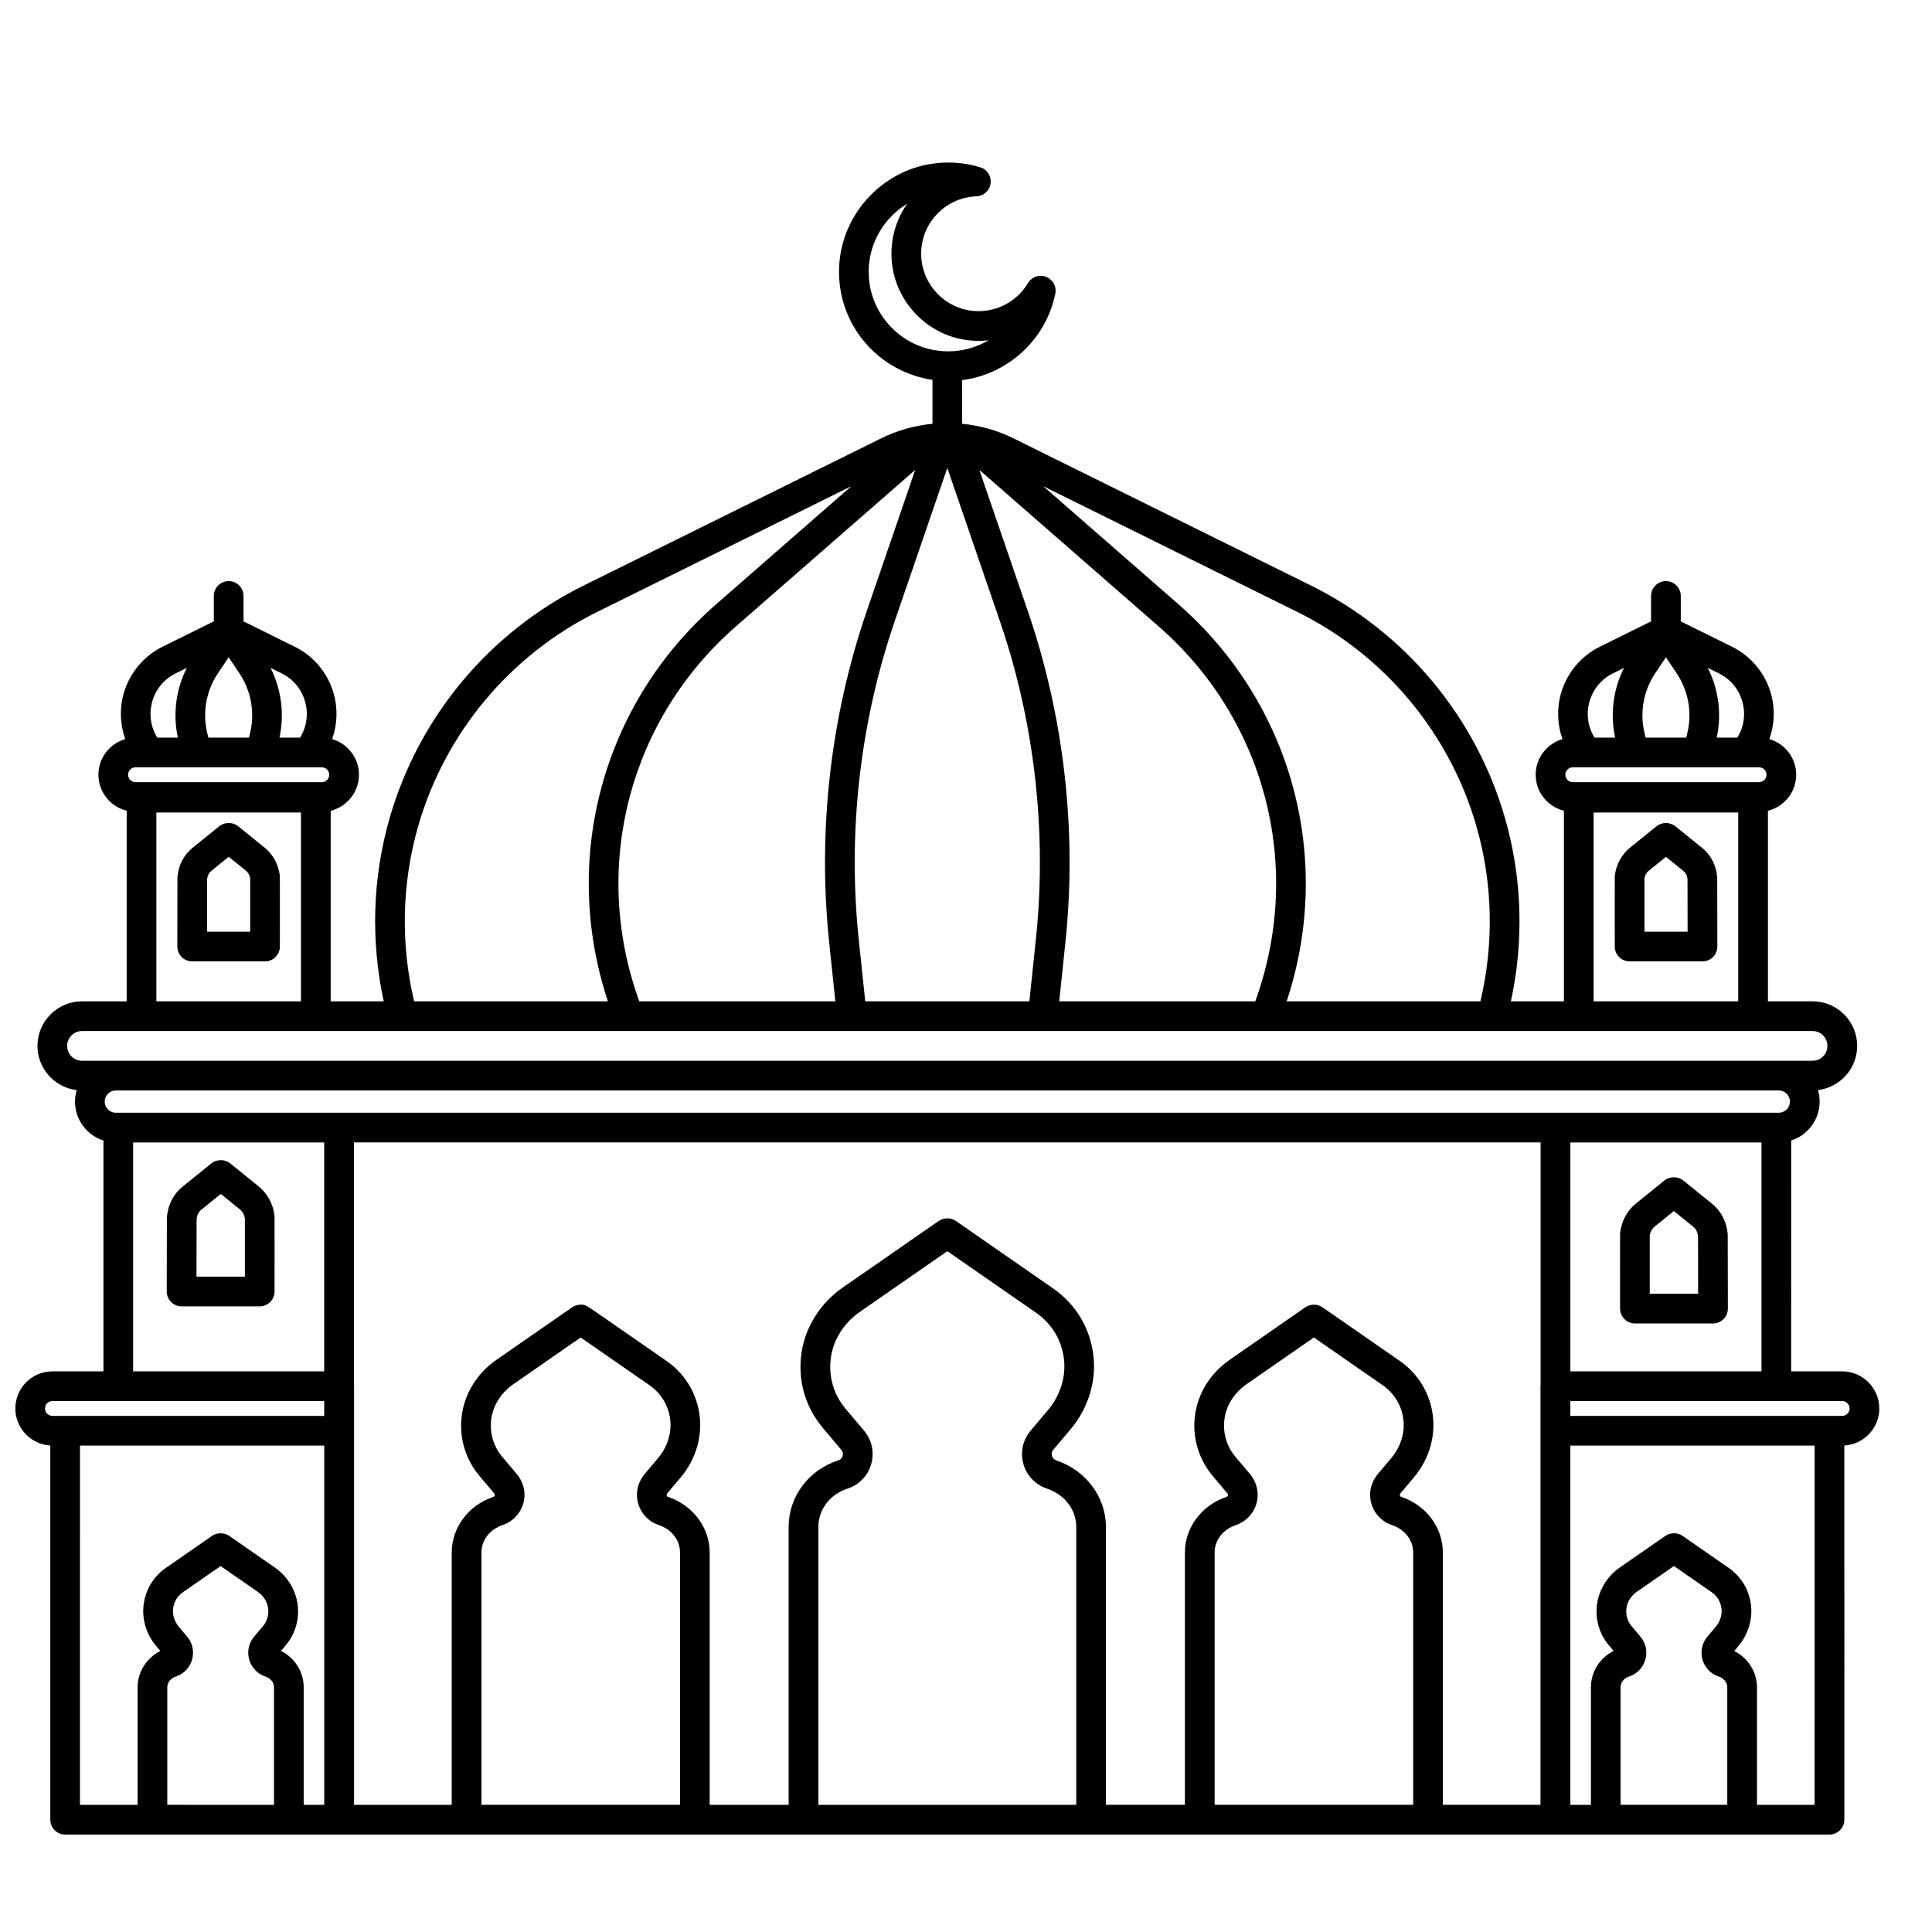 <?xml version="1.0" encoding="UTF-8"?>
<!-- Uploaded to: SVG Repo, www.svgrepo.com, Generator: SVG Repo Mixer Tools -->
<svg width="800px" height="800px" version="1.1" viewBox="144 144 512 512" xmlns="http://www.w3.org/2000/svg">
 <defs>
  <clipPath id="a">
   <path d="m148.09 187h494.91v444h-494.91z"/>
  </clipPath>
 </defs>
 <g clip-path="url(#a)">
  <path d="m642.03 517.26c0-5.426-4.414-9.84-9.84-9.84h-13.512l0.004-61.176c4.367-1.395 7.539-5.488 7.539-10.312 0-1.059-0.16-2.078-0.445-3.047 5.844-0.703 10.391-5.684 10.391-11.715 0-6.512-5.297-11.809-11.809-11.809h-11.836v-50.504c4.289-1.059 7.484-4.93 7.484-9.543 0-4.477-3.008-8.254-7.102-9.445 1.383-3.879 1.539-8.141 0.391-12.152-1.539-5.359-5.285-9.852-10.285-12.324l-13.137-6.5c-0.145-0.07-0.301-0.125-0.449-0.191v-6.766c0-2.172-1.762-3.938-3.938-3.938-2.172 0-3.938 1.762-3.938 3.938v6.766c-0.148 0.066-0.301 0.117-0.449 0.191l-13.137 6.5c-4.996 2.473-8.746 6.965-10.281 12.324-1.152 4.016-0.992 8.273 0.391 12.152-4.098 1.188-7.106 4.969-7.106 9.445 0 4.613 3.195 8.484 7.484 9.543v50.508h-14.051c3.453-15.91 3.019-32.602-1.551-48.527-7.695-26.828-26.457-49.312-51.473-61.688l-78.766-38.969c-4.309-2.133-8.949-3.418-13.656-3.879 0.004-0.082 0.023-0.16 0.023-0.242l0.004-11.324c12.117-1.562 22.207-10.719 24.688-22.922 0.055-0.258 0.078-0.52 0.078-0.785 0-1.93-1.402-3.578-3.309-3.891-1.629-0.258-3.234 0.523-4.039 1.914-3.008 5.016-8.523 7.816-14.355 7.352-7.441-0.609-13.414-6.695-13.895-14.156-0.266-4.156 1.113-8.137 3.887-11.207 2.781-3.078 6.586-4.859 10.723-5.012 1.922-0.07 3.508-1.52 3.758-3.426 0.246-1.906-0.914-3.711-2.754-4.273-3.676-1.121-7.496-1.5-11.355-1.117-14.023 1.375-25.207 13.031-26.012 27.113-0.461 8.062 2.328 15.723 7.852 21.57 4.481 4.746 10.469 7.82 16.863 8.766v11.398c0 0.082 0.02 0.16 0.023 0.242-4.707 0.461-9.348 1.746-13.656 3.879l-78.766 38.969c-25.016 12.375-43.777 34.859-51.473 61.688-4.57 15.926-5.004 32.617-1.551 48.527h-14.051v-50.508c4.289-1.059 7.484-4.93 7.484-9.543 0-4.477-3.008-8.258-7.106-9.445 1.383-3.879 1.539-8.137 0.391-12.152-1.539-5.359-5.285-9.852-10.285-12.324l-13.137-6.5c-0.145-0.074-0.301-0.125-0.449-0.191v-6.766c0-2.172-1.762-3.938-3.938-3.938-2.172 0-3.938 1.762-3.938 3.938v6.766c-0.148 0.062-0.301 0.117-0.449 0.188l-13.137 6.5c-4.996 2.473-8.746 6.965-10.281 12.324-1.152 4.016-0.992 8.273 0.391 12.152-4.098 1.188-7.102 4.969-7.102 9.445 0 4.613 3.195 8.484 7.484 9.543v50.512h-11.832c-6.512 0-11.809 5.297-11.809 11.809 0 6.031 4.547 11.012 10.391 11.715-0.285 0.969-0.445 1.988-0.445 3.047 0 4.824 3.172 8.918 7.539 10.312v61.172h-13.512c-5.426 0-9.84 4.414-9.84 9.84 0 5.231 4.109 9.512 9.266 9.812v99.164c0 2.172 1.762 3.938 3.938 3.938h467.57c2.172 0 3.938-1.762 3.938-3.938l-0.004-99.164c5.16-0.301 9.266-4.582 9.266-9.812zm-166.83 17.312-3.758-4.453c-2.332-2.766-3.387-6.262-2.973-9.848 0.43-3.707 2.566-7.141 5.859-9.43l17.867-12.395 18.238 12.656c2.891 2.008 4.805 5.016 5.391 8.469 0.641 3.781-0.516 7.754-3.164 10.891l-3.469 4.109c-1.387 1.645-2.133 3.664-2.098 5.695 0.059 3.582 2.379 6.754 5.766 7.887 3.43 1.148 5.648 4.008 5.648 7.281v66.859h-52.621v-66.859c0-3.273 2.219-6.133 5.648-7.281 3.387-1.137 5.703-4.305 5.762-7.887 0.035-2.027-0.711-4.051-2.098-5.695zm40.164 6.117c-0.188-0.062-0.391-0.242-0.395-0.559 0-0.078 0.062-0.27 0.242-0.48l3.469-4.109c4.144-4.91 5.934-11.211 4.91-17.281-0.941-5.559-4.016-10.398-8.664-13.625l-20.406-14.156c-0.684-0.477-1.484-0.73-2.32-0.73-0.762 0-1.57 0.242-2.211 0.656-0.035 0.02-0.066 0.043-0.098 0.066l-20.047 13.91c-5.152 3.574-8.504 9.039-9.191 14.984-0.668 5.766 1.023 11.387 4.773 15.832l3.762 4.453c0.18 0.215 0.242 0.406 0.242 0.48-0.004 0.316-0.207 0.496-0.395 0.559-6.59 2.207-11.02 8.133-11.02 14.746v66.859h-20.926v-73.621c0-7.93-5.297-15.035-13.184-17.676-0.668-0.223-1.293-0.906-1.184-1.926 0.031-0.277 0.207-0.629 0.484-0.957l4.504-5.336c4.648-5.508 6.856-12.605 6.066-19.48-0.844-7.32-4.641-13.66-10.684-17.852l-25.754-17.867c-0.68-0.461-1.473-0.707-2.293-0.707-0.801 0-1.664 0.27-2.324 0.727l-25.367 17.602c-5.922 4.109-9.902 10.387-10.926 17.23-1.09 7.289 0.922 14.398 5.668 20.02l4.777 5.66c0.285 0.336 0.465 0.688 0.492 0.969 0.113 1.027-0.523 1.711-1.203 1.93-7.871 2.531-13.16 9.605-13.16 17.602v73.691h-20.926v-66.859c0-6.613-4.43-12.539-11.016-14.746-0.188-0.062-0.391-0.242-0.395-0.559 0-0.078 0.062-0.27 0.242-0.48l3.469-4.109c4.144-4.91 5.934-11.207 4.906-17.277-0.938-5.559-4.016-10.398-8.664-13.625l-17.273-11.973c-4.215-2.918-4.215-2.918-5.449-2.918-0.762 0-1.57 0.242-2.211 0.656-0.035 0.02-0.066 0.043-0.098 0.066l-20.047 13.91c-5.152 3.574-8.504 9.039-9.191 14.984-0.668 5.766 1.023 11.387 4.773 15.832l3.762 4.453c0.18 0.215 0.242 0.406 0.242 0.48-0.004 0.316-0.207 0.496-0.395 0.559-6.59 2.211-11.016 8.133-11.016 14.746v66.859l-25.879-0.004v-110.95c0-0.129-0.027-0.254-0.039-0.383v-64.215h314.49v64.215c-0.012 0.129-0.039 0.25-0.039 0.383v110.94h-25.871v-66.859c0-6.609-4.426-12.535-11.016-14.746zm-140.17-12.465c-0.203-1.852-1-3.648-2.305-5.191l-4.773-5.656c-3.262-3.867-4.648-8.762-3.898-13.777 0.703-4.703 3.484-9.047 7.629-11.926l23.203-16.098 23.562 16.348c4.156 2.887 6.769 7.25 7.352 12.289 0.543 4.723-1.008 9.645-4.262 13.5l-4.504 5.34c-1.297 1.535-2.09 3.32-2.293 5.164-0.508 4.586 2.168 8.801 6.504 10.258 4.746 1.59 7.809 5.598 7.809 10.211v73.621h-68.34v-73.691c0-4.562 3.094-8.625 7.699-10.105 4.402-1.426 7.125-5.652 6.617-10.285zm-94.297 6.348-3.758-4.453c-2.332-2.766-3.387-6.262-2.973-9.848 0.43-3.707 2.566-7.141 5.859-9.43l17.855-12.387c3.906 2.703 12.246 8.484 18.25 12.645 2.891 2.008 4.805 5.016 5.391 8.469 0.641 3.785-0.516 7.754-3.16 10.891l-3.469 4.109c-1.387 1.645-2.133 3.664-2.098 5.691 0.059 3.582 2.375 6.754 5.766 7.887 3.43 1.148 5.648 4.008 5.648 7.281v66.859h-52.621v-66.859c0-3.273 2.215-6.133 5.644-7.281 3.387-1.137 5.703-4.305 5.766-7.891 0.027-2.016-0.715-4.039-2.102-5.684zm-106.2-95.684c-1.629 0-2.953-1.324-2.953-2.953s1.324-2.953 2.953-2.953h440.7c1.629 0 2.953 1.324 2.953 2.953s-1.324 2.953-2.953 2.953zm385.47 7.871h50.641v60.66h-50.641zm4.195-99.414h45.801c1.086 0 1.969 0.883 1.969 1.969s-0.883 1.969-1.969 1.969h-49.359c-1.086 0-1.969-0.883-1.969-1.969s0.883-1.969 1.969-1.969zm15.461-9.027c-1.328-5.441-0.301-11.23 2.816-15.883l2.848-4.25 2.848 4.25c3.117 4.652 4.144 10.445 2.816 15.883l-0.281 1.156h-10.762zm25.898-8.43c0.941 3.277 0.477 6.684-1.312 9.586h-5.461c1.355-6.258 0.5-12.801-2.367-18.477l2.934 1.453c3.062 1.512 5.266 4.152 6.207 7.438zm-40.477 0c0.941-3.285 3.144-5.926 6.207-7.441l2.934-1.453c-2.867 5.68-3.719 12.219-2.367 18.477h-5.461c-1.785-2.902-2.25-6.305-1.312-9.582zm1.078 29.438h38.324v50.039h-38.324zm-78.438-53.117c23.035 11.398 40.309 32.102 47.395 56.805 4.367 15.223 4.633 31.207 1.047 46.355h-51.352c12.555-37.82 1.387-78.98-28.719-105.27l-35.793-31.254zm-36.805 3.82c28.066 24.508 38.262 63.07 25.969 98.246l-0.383 1.09h-51.961l1.648-15.746c3.078-29.387-0.367-59.688-9.957-87.633l-12.855-37.457zm-77.785 99.336-1.734-16.57c-2.957-28.25 0.352-57.387 9.574-84.258l13.91-40.535 13.91 40.535c9.223 26.867 12.531 56.004 9.574 84.258l-1.734 16.57zm0.953-194.59c0.406-7.062 4.394-13.285 10.176-16.797-3.019 4.285-4.477 9.438-4.133 14.777 0.727 11.328 9.801 20.57 21.105 21.496 1.547 0.125 3.074 0.102 4.574-0.066-3.156 1.863-6.82 2.918-10.676 2.918-5.859 0-11.305-2.348-15.328-6.609-4.023-4.262-6.055-9.844-5.719-15.719zm12.293 53.754-12.855 37.457c-9.59 27.945-13.035 58.25-9.957 87.633l1.648 15.746h-51.961l-0.383-1.09c-12.293-35.176-2.098-73.738 25.969-98.246zm-131.74 94.48c7.086-24.703 24.363-45.406 47.395-56.805l67.422-33.359-35.797 31.254c-30.105 26.285-41.273 67.445-28.719 105.27h-51.352c-3.582-15.145-3.316-31.133 1.051-46.355zm-71.324-15.664h45.805c1.086 0 1.969 0.883 1.969 1.969s-0.883 1.969-1.969 1.969h-49.363c-1.086 0-1.969-0.883-1.969-1.969s0.883-1.969 1.969-1.969zm15.457-9.031c-1.328-5.441-0.301-11.23 2.816-15.883l2.848-4.25 2.848 4.25c3.117 4.652 4.144 10.441 2.816 15.883l-0.281 1.156-10.762 0.004zm25.902-8.426c0.941 3.277 0.473 6.684-1.312 9.586h-5.461c1.355-6.258 0.5-12.801-2.367-18.477l2.934 1.449c3.062 1.516 5.266 4.156 6.207 7.441zm-40.477 0c0.941-3.281 3.144-5.926 6.207-7.441l2.934-1.449c-2.867 5.68-3.723 12.219-2.367 18.477h-5.461c-1.785-2.906-2.25-6.309-1.312-9.586zm1.078 29.438h38.324v50.039h-38.324zm-23.645 61.848c0-2.172 1.766-3.938 3.938-3.938h458.62c2.172 0 3.938 1.766 3.938 3.938s-1.766 3.938-3.938 3.938h-458.62c-2.172 0-3.938-1.766-3.938-3.938zm17.484 25.586h50.641v60.66h-50.641zm-23.352 70.5c0-1.086 0.883-1.969 1.969-1.969h72.027v3.938h-72.027c-1.082 0-1.969-0.883-1.969-1.969zm9.27 9.84h64.73v95.199h-5.445v-31.16c0-4.102-2.356-7.785-6.012-9.633l1.211-1.438c2.641-3.125 3.758-7.082 3.152-11.133-0.57-3.809-2.773-7.293-6.047-9.562l-12.094-8.391c-1.312-0.875-3.207-0.859-4.504 0.043l-12.199 8.465c-3.363 2.332-5.473 5.859-5.941 9.93-0.441 3.824 0.781 7.762 3.352 10.809l1.09 1.293c-3.664 1.887-6.023 5.582-6.023 9.652v31.129l-15.27-0.004zm29.918 54.129c-0.145-1.285-0.684-2.512-1.562-3.551l-2.137-2.527c-1.176-1.395-1.738-3.152-1.547-4.828 0.207-1.789 1.133-3.34 2.609-4.363l9.992-6.934 9.824 6.816c1.5 1.039 2.5 2.59 2.75 4.258 0.266 1.781-0.227 3.519-1.383 4.894l-2.266 2.684c-0.883 1.047-1.426 2.281-1.566 3.574-0.344 3.137 1.578 6.109 4.562 7.066 1.324 0.426 2.215 1.562 2.215 2.824v31.16l-28.27-0.004v-31.129c0-1.281 0.898-2.414 2.293-2.879 2.988-1.004 4.832-3.906 4.484-7.062zm385.14 0.012c-0.141-1.285-0.684-2.519-1.566-3.57l-2.266-2.684c-1.16-1.371-1.648-3.109-1.383-4.894 0.25-1.668 1.25-3.219 2.75-4.262l9.824-6.816 9.992 6.934c1.477 1.023 2.402 2.574 2.609 4.363 0.191 1.676-0.371 3.438-1.547 4.828l-2.137 2.531c-0.879 1.039-1.418 2.269-1.562 3.559-0.348 3.152 1.496 6.051 4.484 7.055 1.391 0.465 2.293 1.598 2.293 2.879v31.129h-28.27v-31.16c0-1.262 0.891-2.398 2.215-2.824 2.988-0.953 4.906-3.922 4.562-7.066zm44.637 41.059h-15.27v-31.129c0-4.074-2.359-7.766-6.023-9.652l1.09-1.293c2.57-3.047 3.789-6.984 3.352-10.809-0.469-4.07-2.582-7.598-5.941-9.93l-12.258-8.504c-1.316-0.875-3.207-0.859-4.504 0.043l-12.027 8.348c-3.277 2.273-5.481 5.758-6.051 9.566-0.605 4.055 0.516 8.008 3.152 11.133l1.211 1.438c-3.656 1.852-6.012 5.531-6.012 9.633v31.16h-5.445v-95.199h64.73zm7.297-103.07h-72.027v-3.938h72.027c1.086 0 1.969 0.883 1.969 1.969 0 1.086-0.883 1.969-1.969 1.969z"/>
 </g>
 <path d="m599.06 376.27c-0.301-3.055-1.703-5.731-3.941-7.539l-7.129-5.766c-0.059-0.051-0.121-0.098-0.188-0.141-1.336-0.953-3.285-0.953-4.621 0-0.062 0.047-0.125 0.094-0.188 0.141l-7.031 5.684c-2.176 1.758-3.637 4.41-4 7.269-0.016 0.133-0.027 0.27-0.031 0.402-0.023 0.953-0.004 16.734 0 18.527 0.004 2.172 1.766 3.93 3.938 3.93h19.312c1.043 0 2.047-0.414 2.785-1.156 0.738-0.738 1.152-1.742 1.148-2.789-0.004-2.977-0.027-17.852-0.035-18.238-0.004-0.105-0.008-0.215-0.02-0.324zm-19.262 14.641c-0.004-6.012-0.008-12.781 0-14.172 0.145-0.797 0.543-1.504 1.113-1.965l4.578-3.703 4.68 3.781c0.555 0.449 0.922 1.172 1.039 2.043 0.004 1.297 0.02 8.645 0.027 14.016z"/>
 <path d="m601.85 470.91c-0.316-3.195-1.781-6-4.121-7.891l-7.644-6.18c-1.363-1.098-3.481-1.141-4.883-0.09-0.039 0.027-0.074 0.059-0.113 0.09l-7.539 6.094c-2.277 1.84-3.801 4.613-4.184 7.606-0.016 0.133-0.027 0.266-0.031 0.402-0.023 1.02-0.004 17.934 0 19.855 0.004 2.172 1.766 3.93 3.938 3.93h20.699c1.043 0 2.047-0.414 2.785-1.156 0.738-0.738 1.152-1.742 1.148-2.789-0.004-3.191-0.031-19.137-0.039-19.555 0.004-0.102-0.004-0.207-0.016-0.316zm-20.648 15.949c-0.008-6.547-0.012-14.039 0-15.504 0.16-0.93 0.629-1.758 1.297-2.301l5.086-4.113 5.191 4.199c0.66 0.531 1.086 1.375 1.219 2.391 0.004 1.359 0.02 9.52 0.031 15.328z"/>
 <path d="m218.14 375.91c-0.367-2.859-1.824-5.512-4-7.269l-7.031-5.684c-0.059-0.051-0.121-0.098-0.188-0.141-1.336-0.953-3.285-0.953-4.621 0-0.062 0.047-0.125 0.094-0.188 0.141l-7.129 5.766c-2.238 1.809-3.641 4.488-3.941 7.539-0.012 0.109-0.016 0.219-0.02 0.328-0.004 0.387-0.031 15.262-0.035 18.238 0 1.047 0.414 2.047 1.148 2.789 0.738 0.738 1.742 1.156 2.785 1.156h19.312c2.172 0 3.934-1.758 3.938-3.93 0-1.797 0.023-17.574 0-18.527-0.008-0.137-0.016-0.27-0.031-0.406zm-7.836 14.992h-11.438c0.008-5.375 0.023-12.719 0.027-14.016 0.117-0.871 0.484-1.594 1.039-2.043l4.68-3.781 4.578 3.703c0.57 0.461 0.969 1.172 1.113 1.965 0.008 1.391 0.004 8.16 0 14.172z"/>
 <path d="m216.73 466.01c-0.383-2.996-1.91-5.766-4.188-7.609l-7.535-6.094c-0.035-0.031-0.074-0.059-0.113-0.09-1.406-1.055-3.519-1.012-4.883 0.09l-7.644 6.18c-2.34 1.895-3.805 4.695-4.121 7.891-0.012 0.105-0.016 0.215-0.02 0.32-0.008 0.418-0.035 16.363-0.039 19.555 0 1.047 0.414 2.047 1.148 2.789 0.738 0.738 1.742 1.156 2.785 1.156h20.699c2.172 0 3.934-1.758 3.938-3.93 0.004-1.926 0.023-18.836 0-19.855 0-0.137-0.008-0.27-0.027-0.402zm-7.832 16.316h-12.828c0.008-5.809 0.023-13.969 0.031-15.328 0.133-1.016 0.562-1.859 1.219-2.391l5.191-4.199 5.086 4.113c0.672 0.543 1.137 1.375 1.301 2.301 0.008 1.469 0.004 8.957 0 15.504z"/>
</svg>